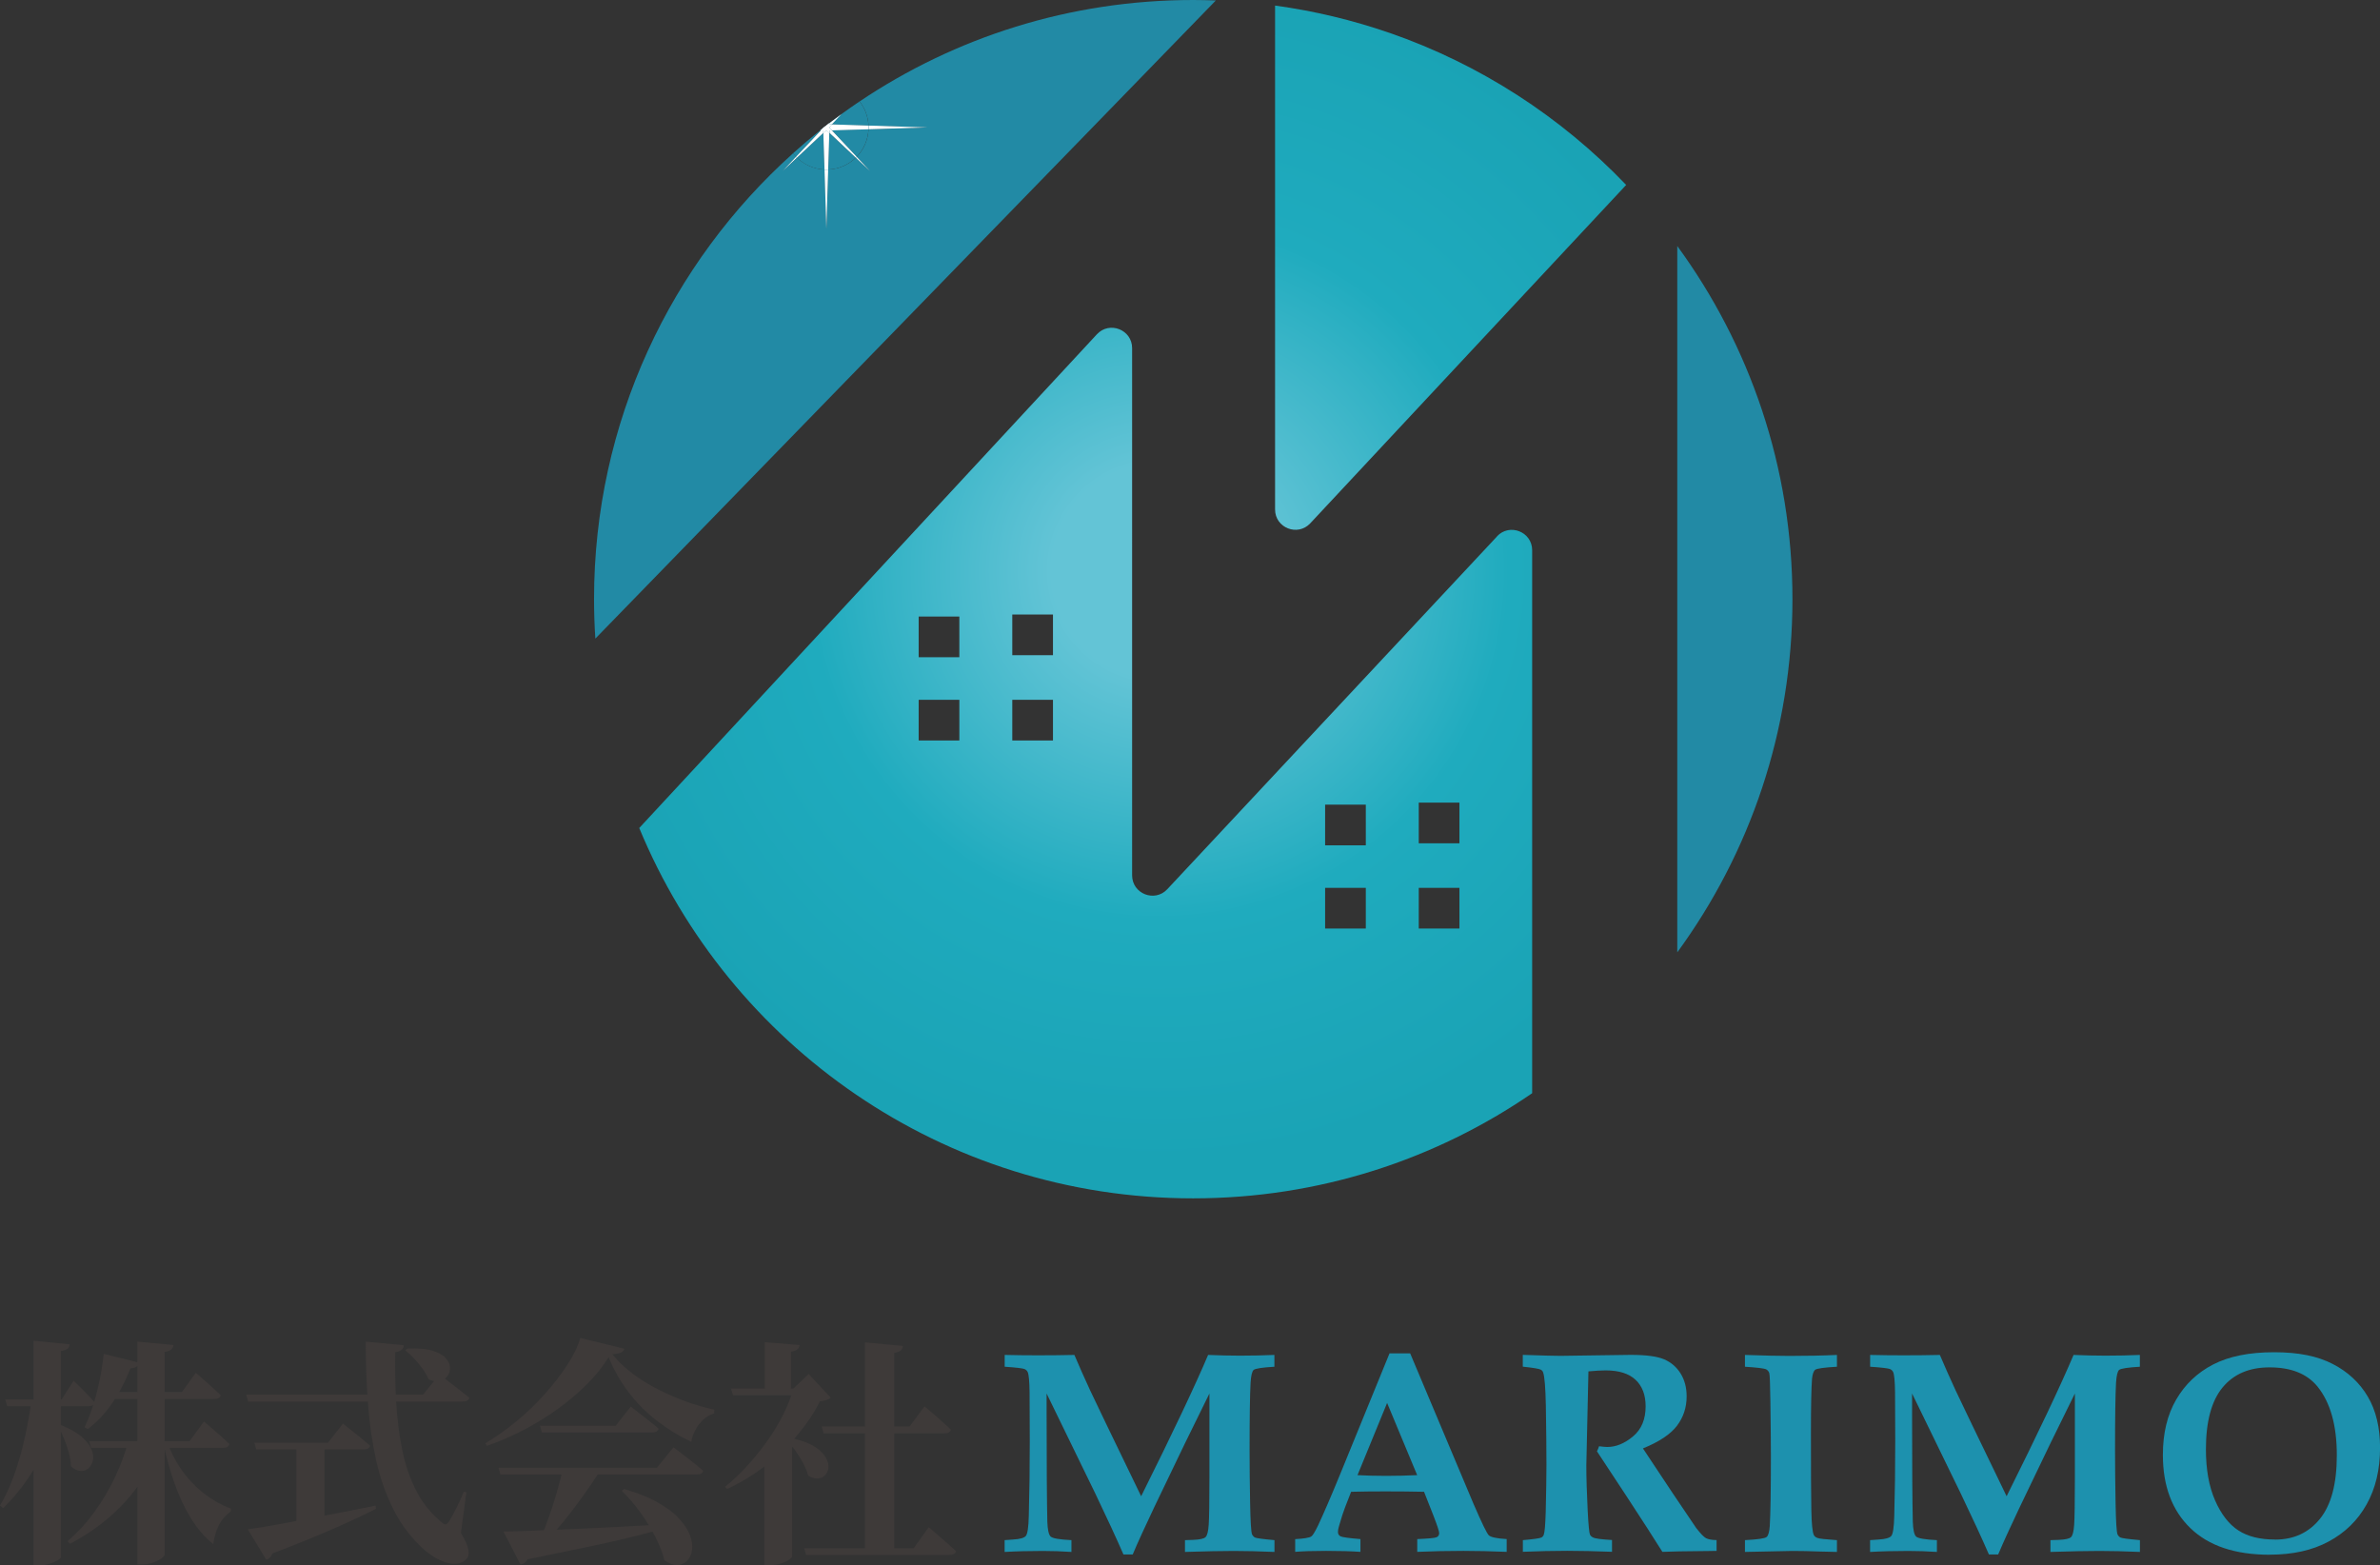 <?xml version="1.0" encoding="UTF-8"?>
<svg id="_レイヤー_2" data-name="レイヤー 2" xmlns="http://www.w3.org/2000/svg" xmlns:xlink="http://www.w3.org/1999/xlink" viewBox="0 0 363.27 238.93">
  <rect x="0" y="0" width="363.27" height="238.93" fill="#333333" stroke="none"/>
  <defs>
    <style>
      .cls-1 {
        fill: url(#radial-gradient-10);
      }

      .cls-2 {
        fill: url(#radial-gradient-9);
      }

      .cls-3 {
        fill: url(#radial-gradient-14);
      }

      .cls-4 {
        fill: url(#radial-gradient-16);
      }

      .cls-5 {
        fill: url(#radial-gradient-18);
      }

      .cls-6 {
        fill: none;
      }

      .cls-7 {
        fill: url(#radial-gradient-5);
      }

      .cls-8 {
        fill: url(#radial-gradient);
      }

      .cls-9 {
        fill: url(#radial-gradient-3);
      }

      .cls-10 {
        fill: url(#radial-gradient-24);
      }

      .cls-11 {
        fill: #228aa5;
      }

      .cls-12 {
        fill: url(#radial-gradient-20);
      }

      .cls-13 {
        fill: url(#_名称未設定グラデーション_125);
      }

      .cls-14 {
        fill: url(#_名称未設定グラデーション_125-2);
      }

      .cls-15 {
        fill: url(#radial-gradient-11);
      }

      .cls-16 {
        fill: #3e3a39;
      }

      .cls-17 {
        fill: url(#radial-gradient-8);
      }

      .cls-18 {
        fill: url(#radial-gradient-2);
      }

      .cls-19 {
        fill: url(#radial-gradient-23);
      }

      .cls-20 {
        fill: url(#radial-gradient-21);
      }

      .cls-21 {
        fill: url(#radial-gradient-4);
      }

      .cls-22 {
        fill: url(#radial-gradient-22);
      }

      .cls-23 {
        fill: url(#radial-gradient-12);
      }

      .cls-24 {
        fill: url(#radial-gradient-19);
      }

      .cls-25 {
        fill: url(#radial-gradient-15);
      }

      .cls-26 {
        fill: #1d91ae;
      }

      .cls-27 {
        fill: url(#radial-gradient-6);
      }

      .cls-28 {
        fill: url(#radial-gradient-7);
      }

      .cls-29 {
        fill: url(#radial-gradient-17);
      }

      .cls-30 {
        fill: url(#radial-gradient-13);
      }
    </style>
    <radialGradient id="_名称未設定グラデーション_125" data-name="名称未設定グラデーション 125" cx="1159.41" cy="954.63" fx="1159.41" fy="954.63" r="188.76" gradientTransform="translate(-379.65 -371.09) scale(.48)" gradientUnits="userSpaceOnUse">
      <stop offset=".18" stop-color="#63c4d6"/>
      <stop offset=".59" stop-color="#1fabbe"/>
      <stop offset="1" stop-color="#1aa3b5"/>
    </radialGradient>
    <radialGradient id="_名称未設定グラデーション_125-2" data-name="名称未設定グラデーション 125" cx="1159.41" fx="1159.41" r="188.76" xlink:href="#_名称未設定グラデーション_125"/>
    <radialGradient id="radial-gradient" cx="3525.26" cy="-1092.05" fx="3525.26" fy="-1092.05" r="31.93" gradientTransform="translate(1834.25 -509.7) rotate(-180) scale(.48)" gradientUnits="userSpaceOnUse">
      <stop offset="0" stop-color="#fff"/>
      <stop offset="0" stop-color="#fff"/>
      <stop offset="1" stop-color="#fff"/>
    </radialGradient>
    <radialGradient id="radial-gradient-2" cx="3525.26" cy="-1092.05" fx="3525.26" fy="-1092.05" r="31.93" xlink:href="#radial-gradient"/>
    <radialGradient id="radial-gradient-3" cx="2213.34" cy="-2399.4" fx="2213.34" fy="-2399.4" r="19.44" gradientTransform="translate(1706.53 -44.31) rotate(-135) scale(.48)" xlink:href="#radial-gradient"/>
    <radialGradient id="radial-gradient-4" cx="2213.34" cy="-2399.4" fx="2213.34" fy="-2399.4" r="19.44" gradientTransform="translate(1706.53 -44.31) rotate(-135) scale(.48)" xlink:href="#radial-gradient"/>
    <radialGradient id="radial-gradient-5" cx="3525.26" cy="-1092.05" fx="3525.26" fy="-1092.05" r="13.31" gradientTransform="translate(1834.25 -509.7) rotate(-180) scale(.48)" gradientUnits="userSpaceOnUse">
      <stop offset="0" stop-color="#fff"/>
      <stop offset=".56" stop-color="#fff" stop-opacity=".44"/>
      <stop offset="1" stop-color="#fff" stop-opacity="0"/>
    </radialGradient>
    <radialGradient id="radial-gradient-6" cx="3525.26" cy="-1092.05" fx="3525.26" fy="-1092.05" r="13.31" xlink:href="#radial-gradient-5"/>
    <radialGradient id="radial-gradient-7" cx="3525.26" cy="-1092.05" fx="3525.26" fy="-1092.05" r="13.31" xlink:href="#radial-gradient-5"/>
    <radialGradient id="radial-gradient-8" cx="3525.26" fx="3525.26" r="13.31" xlink:href="#radial-gradient-5"/>
    <radialGradient id="radial-gradient-9" cx="3525.26" cy="-1092.05" fx="3525.26" fy="-1092.05" r="13.31" xlink:href="#radial-gradient-5"/>
    <radialGradient id="radial-gradient-10" cx="3525.26" cy="-1092.05" fx="3525.26" fy="-1092.05" r="31.96" xlink:href="#radial-gradient"/>
    <radialGradient id="radial-gradient-11" r="13.31" xlink:href="#radial-gradient-5"/>
    <radialGradient id="radial-gradient-12" cx="3525.26" fx="3525.26" r="31.93" xlink:href="#radial-gradient"/>
    <radialGradient id="radial-gradient-13" cy="-1092.05" fy="-1092.05" r="13.31" xlink:href="#radial-gradient-5"/>
    <radialGradient id="radial-gradient-14" cx="3525.26" cy="-1092.05" fx="3525.26" fy="-1092.05" r="31.93" xlink:href="#radial-gradient"/>
    <radialGradient id="radial-gradient-15" cx="3525.26" cy="-1092.05" fx="3525.26" fy="-1092.05" r="13.31" xlink:href="#radial-gradient-5"/>
    <radialGradient id="radial-gradient-16" cx="2213.34" cy="-2399.4" fx="2213.34" fy="-2399.4" r="19.44" gradientTransform="translate(1706.53 -44.31) rotate(-135) scale(.48)" xlink:href="#radial-gradient"/>
    <radialGradient id="radial-gradient-17" cx="3525.26" cy="-1092.05" fx="3525.26" fy="-1092.05" r="13.31" xlink:href="#radial-gradient-5"/>
    <radialGradient id="radial-gradient-18" cx="2213.34" cy="-2399.4" fx="2213.34" fy="-2399.4" r="19.44" gradientTransform="translate(1706.53 -44.31) rotate(-135) scale(.48)" xlink:href="#radial-gradient"/>
    <radialGradient id="radial-gradient-19" cx="3525.26" cy="-1092.05" fx="3525.26" fy="-1092.05" r="13.31" xlink:href="#radial-gradient-5"/>
    <radialGradient id="radial-gradient-20" cx="2213.34" cy="-2399.4" fx="2213.34" fy="-2399.4" r="19.45" gradientTransform="translate(1706.53 -44.31) rotate(-135) scale(.48)" xlink:href="#radial-gradient"/>
    <radialGradient id="radial-gradient-21" r="13.31" xlink:href="#radial-gradient-5"/>
    <radialGradient id="radial-gradient-22" cy="-1092.05" fy="-1092.05" r="31.93" xlink:href="#radial-gradient"/>
    <radialGradient id="radial-gradient-23" cx="2213.34" cy="-2399.4" fx="2213.34" fy="-2399.4" r="19.43" gradientTransform="translate(1706.53 -44.31) rotate(-135) scale(.48)" xlink:href="#radial-gradient"/>
    <radialGradient id="radial-gradient-24" cx="3525.26" cy="-1092.05" fx="3525.26" fy="-1092.05" r="13.31" xlink:href="#radial-gradient-5"/>
  </defs>
  <g id="_レイヤー_1-2" data-name="レイヤー 1">
    <g id="_縦配置" data-name="縦配置">
      <g id="_テキスト" data-name="テキスト">
        <g>
          <path class="cls-16" d="M4.83,213.61h4.17v.58c-.63,3.17-1.66,6.1-3.09,8.78-1.43,2.68-3.24,5.1-5.43,7.24l-.48-.4c.88-1.49,1.63-3.13,2.25-4.92.62-1.79,1.15-3.65,1.57-5.58s.76-3.83,1.01-5.71ZM.81,213.61h8.6l1.83-2.85c.76.73,1.38,1.35,1.88,1.87.5.51.94.99,1.33,1.43-.07.39-.39.59-.95.59H1.1l-.29-1.02ZM5.12,204.65l5.52.55c-.02.27-.13.49-.31.66-.18.17-.53.29-1.04.37v31.46c0,.12-.17.28-.49.48-.33.19-.75.37-1.26.53-.51.16-1.04.24-1.57.24h-.84v-34.28ZM9.29,217.52c1.34.54,2.38,1.12,3.13,1.76.74.63,1.25,1.27,1.52,1.9.27.63.35,1.21.24,1.72-.11.51-.34.92-.68,1.23-.34.31-.75.44-1.23.4-.48-.04-.96-.27-1.45-.71-.02-.68-.13-1.39-.33-2.12s-.44-1.45-.73-2.14c-.29-.69-.59-1.32-.88-1.88l.4-.15ZM19.61,219.98h4.72v.59c-1.15,3.2-2.87,6.07-5.18,8.62s-5.13,4.7-8.47,6.46l-.37-.4c1.51-1.29,2.87-2.77,4.08-4.43,1.21-1.66,2.25-3.41,3.13-5.27.88-1.85,1.57-3.71,2.08-5.56ZM15.84,206.66l5.42,1.35c-.05.24-.18.44-.4.59-.22.15-.54.23-.95.26-.78,2-1.72,3.79-2.82,5.38-1.1,1.58-2.33,2.89-3.7,3.91l-.48-.29c.68-1.41,1.29-3.12,1.81-5.1.52-1.99.9-4.02,1.12-6.09ZM13.61,219.98h15.33l2.19-3c.51.44.98.84,1.41,1.21.43.37.86.74,1.3,1.13.44.39.83.76,1.17,1.1-.07.39-.4.58-.99.58H13.9l-.29-1.02ZM17.05,212.48h10.72l2.12-2.93c.51.44.97.83,1.37,1.19.4.35.82.73,1.24,1.12.43.39.82.76,1.19,1.1-.1.39-.44.59-1.02.59h-15.62v-1.06ZM20.96,204.79l5.52.51c-.02.24-.13.46-.31.66-.18.2-.53.33-1.04.4v30.95c0,.15-.17.34-.51.58s-.77.46-1.3.64-1.04.27-1.55.27h-.8v-34.02ZM25.54,220.09c.56,1.63,1.34,3.13,2.34,4.5,1,1.37,2.13,2.53,3.4,3.49,1.27.96,2.6,1.7,3.99,2.21l-.04.4c-.85.66-1.48,1.4-1.88,2.23s-.67,1.76-.79,2.78c-1.29-1.02-2.43-2.34-3.42-3.95-.99-1.61-1.82-3.39-2.51-5.34-.68-1.95-1.24-3.95-1.68-6l.59-.33Z"/>
          <path class="cls-16" d="M37.57,212.88h27l2.49-3.07c.61.44,1.15.85,1.63,1.23s.97.77,1.5,1.17c.52.4,1.01.79,1.45,1.15-.1.39-.45.58-1.06.58h-32.71l-.29-1.06ZM37.83,233.44c1.15-.15,2.72-.4,4.72-.77,2-.37,4.27-.79,6.82-1.28,2.55-.49,5.2-1.01,7.96-1.57l.07.48c-1.66.85-3.77,1.85-6.35,2.98-2.57,1.13-5.74,2.42-9.49,3.86-.07.24-.2.45-.37.62-.17.17-.35.28-.55.33l-2.82-4.65ZM38.82,220.23h11.23l2.3-2.93c.54.44,1.02.83,1.46,1.17.44.34.9.71,1.37,1.1.48.39.91.76,1.3,1.1-.1.39-.44.58-1.02.58h-16.35l-.29-1.02ZM45.25,220.23h4.28v13.06l-4.28.51v-13.57ZM55.83,204.79l5.82.55c-.02.24-.13.46-.31.66-.18.2-.52.33-1.01.4-.05,2.63,0,5.22.15,7.76.15,2.54.46,4.95.93,7.24.48,2.29,1.19,4.37,2.16,6.22.96,1.85,2.24,3.43,3.82,4.72.24.24.45.36.62.35.17-.01.35-.18.55-.49.29-.46.66-1.13,1.1-2.01.44-.88.82-1.71,1.13-2.49l.4.07-.84,6.22c.66,1.1,1.04,1.96,1.15,2.6.11.63,0,1.1-.31,1.39-.42.42-.9.65-1.46.71-.56.06-1.15-.01-1.76-.22-.61-.21-1.19-.48-1.74-.82s-1.03-.7-1.45-1.06c-1.95-1.76-3.51-3.79-4.68-6.09s-2.06-4.81-2.67-7.52c-.61-2.71-1.03-5.6-1.26-8.67-.23-3.07-.35-6.24-.35-9.51ZM62.16,205.85c1.54-.07,2.78.02,3.73.29s1.65.63,2.08,1.1c.44.46.68.95.71,1.45.04.5-.09.95-.38,1.34-.29.39-.7.65-1.21.77-.51.12-1.07.02-1.68-.29-.22-.51-.53-1.04-.92-1.59-.39-.55-.82-1.07-1.28-1.55-.46-.49-.92-.9-1.35-1.24l.29-.26Z"/>
          <path class="cls-16" d="M92.89,207.17c-.83,1.37-1.9,2.71-3.22,4.04-1.32,1.33-2.8,2.6-4.46,3.8s-3.42,2.29-5.27,3.26c-1.85.96-3.73,1.77-5.63,2.43l-.22-.4c1.61-.95,3.19-2.07,4.76-3.37,1.56-1.29,3.01-2.68,4.33-4.17,1.33-1.49,2.47-2.96,3.42-4.43.95-1.46,1.61-2.83,1.98-4.1l6.73,1.65c-.07.24-.24.43-.51.57-.27.13-.71.23-1.32.27.85,1.07,1.88,2.05,3.07,2.95s2.49,1.7,3.9,2.41c1.4.72,2.84,1.34,4.32,1.87s2.9.93,4.26,1.23l-.04.58c-.66.2-1.23.52-1.7.99-.48.46-.87.99-1.17,1.57-.31.59-.51,1.17-.6,1.76-1.88-.88-3.64-1.96-5.29-3.24s-3.09-2.74-4.33-4.39-2.24-3.41-3-5.29ZM76.09,224.04h24.18l2.52-3.11c.61.44,1.15.85,1.63,1.23.48.38.98.77,1.5,1.17s.99.8,1.41,1.19c-.1.37-.44.55-1.02.55h-29.93l-.29-1.02ZM76.83,233.77c1.1,0,2.5-.04,4.21-.11,1.71-.07,3.65-.15,5.82-.24,2.17-.08,4.51-.19,7.01-.33,2.5-.13,5.08-.27,7.74-.42l.04.55c-1.51.44-3.26.9-5.23,1.39-1.97.49-4.27,1.01-6.88,1.55-2.61.55-5.61,1.16-9,1.85-.24.46-.61.73-1.1.8l-2.6-5.05ZM85.86,224.37h5.82c-.78,1.24-1.67,2.55-2.65,3.93-.99,1.38-1.99,2.69-3,3.93-1.01,1.24-1.98,2.29-2.91,3.15h-.8c.29-.71.61-1.52.95-2.43.34-.91.68-1.87,1.01-2.87s.63-2,.91-3,.51-1.9.68-2.71ZM82.42,217.63h11.56l2.3-2.93c.56.44,1.06.83,1.5,1.17.44.34.91.71,1.41,1.1.5.39.95.76,1.34,1.1-.1.39-.43.59-.99.59h-16.83l-.29-1.02ZM95.26,227.29c2.05.59,3.76,1.27,5.14,2.05,1.38.78,2.46,1.6,3.26,2.47.79.87,1.34,1.71,1.65,2.54s.41,1.58.31,2.27c-.1.68-.35,1.23-.75,1.63s-.9.62-1.5.64c-.6.02-1.25-.22-1.96-.73-.22-.9-.56-1.84-1.01-2.8-.45-.96-.97-1.92-1.56-2.85-.58-.94-1.21-1.83-1.88-2.67s-1.36-1.6-2.07-2.29l.37-.26Z"/>
          <path class="cls-16" d="M121.09,211.96l2.34-2.23,3.37,3.62c-.27.27-.82.45-1.65.55-.85,1.71-1.99,3.41-3.4,5.1-1.42,1.7-3.04,3.26-4.87,4.68-1.83,1.43-3.79,2.63-5.89,3.6l-.33-.33c1.24-1,2.41-2.11,3.51-3.33,1.1-1.22,2.11-2.49,3.04-3.8.93-1.32,1.72-2.65,2.38-3.99.66-1.34,1.16-2.63,1.5-3.88ZM111.58,211.96h11.52v1.02h-11.2l-.33-1.02ZM120.91,218.37v19.21c0,.1-.14.25-.42.46s-.68.4-1.21.59-1.13.27-1.81.27h-.81v-16.97l4.24-3.55ZM116.74,204.87l5.3.44c-.02.24-.13.46-.31.64-.18.18-.52.31-1.01.38v6.29h-3.99v-7.76ZM120.29,219.43c1.51.27,2.71.65,3.6,1.13.89.49,1.54,1.02,1.94,1.59.4.57.61,1.12.62,1.63.01.51-.13.95-.42,1.3-.29.35-.68.55-1.15.6s-.98-.1-1.52-.44c-.17-.63-.45-1.29-.82-1.98s-.79-1.34-1.24-1.96c-.45-.62-.9-1.18-1.33-1.66l.33-.22ZM122.74,236.33h16.72l2.3-3.22c.56.49,1.06.92,1.5,1.3.44.38.9.77,1.37,1.19.48.42.91.8,1.3,1.17-.1.39-.44.58-1.02.58h-21.88l-.29-1.02ZM125.41,217.74h13.43l2.27-3.07c.54.44,1.02.85,1.45,1.23.43.38.87.77,1.33,1.17.46.4.88.79,1.24,1.15-.07.39-.42.58-1.02.58h-18.4l-.29-1.06ZM132.03,204.9l5.78.55c-.02.27-.13.49-.31.68s-.52.31-1.01.38v30.55h-4.46v-32.16Z"/>
        </g>
        <g>
          <path class="cls-26" d="M153.34,236.89v-1.8l1.28-.09c1.04-.06,1.69-.24,1.95-.54.26-.3.42-1.32.46-3.04.1-3.53.15-7.35.15-11.46,0-2.18-.01-4.67-.03-7.45-.02-1.68-.12-2.71-.29-3.08-.09-.19-.24-.34-.47-.45s-1.24-.24-3.04-.36v-1.8c1.73.04,3.42.06,5.07.06,1.93,0,3.78-.02,5.57-.06.77,1.81,1.57,3.61,2.4,5.4.59,1.27,3.18,6.66,7.79,16.17,4.87-9.77,8.27-16.96,10.22-21.57,1.71.07,3.34.11,4.88.11,1.81,0,3.56-.04,5.24-.11v1.8c-1.87.11-2.93.28-3.17.49-.24.21-.4.87-.47,1.97-.1,1.8-.15,5.22-.15,10.26,0,2.54.03,5.23.08,8.05.05,2.83.15,4.43.29,4.8.1.21.24.38.43.49s1.19.25,3,.41v1.8c-2.32-.1-4.38-.15-6.2-.15s-4.32.05-7.46.15v-1.8l1.26-.04c1-.04,1.63-.18,1.88-.42.25-.24.41-.86.48-1.87.07-1.01.11-3.38.11-7.12v-12.93c-2.2,4.42-5.02,10.21-8.43,17.37-1.4,2.95-2.5,5.35-3.28,7.2h-1.41c-1.07-2.46-2.51-5.57-4.31-9.33l-7.42-15.24v2.91c0,8.05.04,13.6.11,16.64.04,1.23.21,1.99.49,2.27.29.29,1.35.47,3.19.56v1.8c-1.45-.1-2.91-.15-4.36-.15-2.17,0-4.1.05-5.8.15Z"/>
          <path class="cls-26" d="M197.66,234.94c1.34-.07,2.17-.21,2.49-.41.21-.14.55-.69,1.01-1.63.87-1.86,1.99-4.44,3.34-7.74l7.59-18.58h3.15l9.69,23.02c1.26,2.91,2.03,4.5,2.33,4.77s1.2.47,2.71.56v1.95c-2.33-.1-4.53-.15-6.6-.15-2.47,0-4.82.05-7.05.15v-1.95c1.7-.07,2.68-.16,2.95-.28s.4-.33.4-.64c0-.27-.3-1.17-.9-2.72l-1.41-3.58c-1.77-.04-3.76-.06-5.94-.06-1.9,0-3.63.02-5.19.06l-.94,2.41c-.26.66-.57,1.63-.94,2.93-.09.29-.13.56-.13.79,0,.32.14.55.42.68.28.13,1.28.27,3.01.41v1.95c-1.4-.1-3.14-.15-5.23-.15s-3.56.05-4.73.15v-1.95ZM211.72,214.15l-4.52,11.02c1.32.07,2.77.11,4.35.11s3.25-.04,4.76-.11l-4.59-11.02Z"/>
          <path class="cls-26" d="M232.44,236.89v-1.8c1.66-.14,2.61-.28,2.85-.41.16-.09.27-.22.34-.41.14-.34.24-1.5.3-3.47.07-3.06.11-5.47.11-7.22,0-2.37-.03-5.39-.09-9.05-.06-2.73-.19-4.4-.41-5.02-.06-.19-.17-.33-.34-.43-.23-.14-1.15-.3-2.77-.47v-1.8c2.96.1,4.87.15,5.72.15l10.74-.15c2.33,0,4.03.22,5.09.67s1.91,1.17,2.53,2.16c.62.99.93,2.16.93,3.5,0,1.71-.5,3.21-1.49,4.51-.99,1.29-2.72,2.44-5.18,3.44l4.57,6.88,3.56,5.27c.67.86,1.17,1.38,1.5,1.55s.86.28,1.61.29v1.65l-1.26.02c-3.63.03-5.97.07-7.01.13-1.24-1.99-3.1-4.87-5.57-8.64l-4.42-6.71c.13-.24.24-.5.32-.77.57.07.99.11,1.26.11,1.33,0,2.64-.54,3.92-1.61,1.29-1.07,1.93-2.61,1.93-4.6,0-1.73-.51-3.08-1.53-4.04-1.02-.96-2.54-1.44-4.58-1.44-.64,0-1.52.05-2.62.15l-.14,6.33-.18,8.02c0,1.82.07,4.14.21,6.97.11,2.13.23,3.33.34,3.58.08.19.24.34.47.45.3.17,1.27.3,2.9.39v1.8c-2.57-.1-4.84-.15-6.83-.15-2.11,0-4.38.05-6.81.15Z"/>
          <path class="cls-26" d="M266.34,236.89v-1.8c1.96-.1,3.07-.26,3.32-.49s.41-.79.47-1.69c.11-1.89.17-5.4.17-10.55,0-1.97-.03-4.83-.08-8.57-.03-2.56-.09-3.96-.17-4.21-.09-.25-.24-.43-.45-.55-.31-.16-1.4-.29-3.26-.41v-1.8c2.94.1,5.19.15,6.75.15,2.69,0,5.12-.05,7.29-.15v1.8c-1.96.11-3.06.27-3.31.46-.25.19-.41.64-.49,1.34-.11,1.37-.17,4.15-.17,8.34,0,5.57.02,9.46.06,11.65s.17,3.5.39,3.91c.09.19.27.33.55.44s1.27.22,2.97.33v1.8l-2.53-.06c-1.6-.06-3.03-.09-4.29-.09l-7.22.15Z"/>
          <path class="cls-26" d="M285.44,236.89v-1.8l1.28-.09c1.04-.06,1.69-.24,1.95-.54.26-.3.42-1.32.46-3.04.1-3.53.15-7.35.15-11.46,0-2.18-.01-4.67-.03-7.45-.02-1.68-.12-2.71-.29-3.08-.09-.19-.24-.34-.47-.45s-1.24-.24-3.04-.36v-1.8c1.73.04,3.42.06,5.07.06,1.93,0,3.78-.02,5.57-.06.77,1.81,1.57,3.61,2.4,5.4.59,1.27,3.18,6.66,7.79,16.17,4.87-9.77,8.27-16.96,10.22-21.57,1.71.07,3.34.11,4.88.11,1.81,0,3.56-.04,5.24-.11v1.8c-1.87.11-2.93.28-3.17.49-.24.21-.4.87-.47,1.97-.1,1.8-.15,5.22-.15,10.26,0,2.54.03,5.23.08,8.05.05,2.83.15,4.43.29,4.8.1.21.24.38.43.49s1.19.25,3,.41v1.8c-2.32-.1-4.38-.15-6.2-.15s-4.32.05-7.46.15v-1.8l1.26-.04c1-.04,1.63-.18,1.88-.42.25-.24.41-.86.48-1.87.07-1.01.11-3.38.11-7.12v-12.93c-2.2,4.42-5.02,10.21-8.43,17.37-1.4,2.95-2.5,5.35-3.28,7.2h-1.41c-1.07-2.46-2.51-5.57-4.31-9.33l-7.42-15.24v2.91c0,8.05.04,13.6.11,16.64.04,1.23.21,1.99.49,2.27.29.29,1.35.47,3.19.56v1.8c-1.45-.1-2.91-.15-4.36-.15-2.17,0-4.1.05-5.8.15Z"/>
          <path class="cls-26" d="M346.44,237.32c-5.27,0-9.31-1.35-12.11-4.06-2.8-2.71-4.2-6.43-4.2-11.18,0-3.31.68-6.13,2.04-8.46s3.24-4.11,5.65-5.35,5.5-1.86,9.29-1.86,6.62.6,8.94,1.79c2.31,1.19,4.1,2.85,5.35,4.97,1.25,2.12,1.88,4.73,1.88,7.81,0,3.34-.69,6.23-2.06,8.67-1.37,2.44-3.3,4.32-5.8,5.66-2.49,1.34-5.48,2-8.97,2ZM347.25,235.01c2.87,0,5.16-1.06,6.87-3.19s2.56-5.35,2.56-9.69c0-4.55-.98-8.04-2.94-10.47-1.59-1.96-4.03-2.94-7.33-2.94-3.09,0-5.48,1.02-7.17,3.07s-2.54,5.19-2.54,9.44c0,3.06.46,5.65,1.39,7.78.93,2.12,2.11,3.65,3.55,4.59,1.44.94,3.3,1.4,5.61,1.4Z"/>
        </g>
      </g>
      <g id="_ロゴ" data-name="ロゴ">
        <g>
          <rect class="cls-6" x="202.27" y="135.53" width="6.21" height="6.21"/>
          <rect class="cls-6" x="154.51" y="93.81" width="6.21" height="6.21"/>
          <rect class="cls-6" x="202.27" y="122.82" width="6.21" height="6.21"/>
          <rect class="cls-6" x="154.51" y="106.82" width="6.21" height="6.21"/>
          <rect class="cls-6" x="140.22" y="106.82" width="6.21" height="6.21"/>
          <rect class="cls-6" x="140.22" y="94.12" width="6.21" height="6.21"/>
          <rect class="cls-6" x="216.56" y="122.51" width="6.21" height="6.21"/>
          <rect class="cls-6" x="216.56" y="135.53" width="6.21" height="6.21"/>
          <path class="cls-11" d="M256.01,37.55v107.82c11.05-15.12,17.58-33.75,17.58-53.91s-6.53-38.79-17.58-53.91Z"/>
          <path class="cls-11" d="M182.13,0c-18.85,0-36.36,5.7-50.92,15.48.8,1.03,1.3,2.3,1.36,3.69l9.04.28-9.04.28c-.07,1.63-.74,3.11-1.81,4.21l2.04,2.17-2.17-2.04c-1.1,1.07-2.57,1.74-4.21,1.81l-.28,9.04-.28-9.04c-1.64-.07-3.11-.74-4.21-1.81l-2.17,2.04,2.04-2.17c-.17-.17-.32-.35-.47-.54-18.64,16.74-30.38,41.03-30.38,68.06,0,2.02.07,4.03.2,6.02C118.87,68.67,164.18,22.13,185.58.07c-1.15-.04-2.3-.07-3.46-.07Z"/>
          <path class="cls-13" d="M228.51,81.87l-50.34,53.86c-1.92,2.06-5.37.7-5.37-2.12V53.14c0-2.82-3.46-4.18-5.38-2.11l-69.85,75.36c13.72,33.18,46.41,56.53,84.54,56.53,19.21,0,37.04-5.93,51.75-16.05v-82.88c0-2.82-3.45-4.18-5.37-2.12ZM146.43,113.03h-6.21v-6.21h6.21v6.21ZM146.43,100.32h-6.21v-6.21h6.21v6.21ZM160.72,113.03h-6.21v-6.21h6.21v6.21ZM160.72,100.01h-6.21v-6.21h6.21v6.21ZM208.47,141.73h-6.21v-6.21h6.21v6.21ZM208.47,129.03h-6.21v-6.21h6.21v6.21ZM222.76,141.73h-6.21v-6.21h6.21v6.21ZM222.76,128.72h-6.21v-6.21h6.21v6.21Z"/>
          <path class="cls-14" d="M212.06,5.01c-5.59-1.93-11.42-3.34-17.44-4.16v76.91c0,2.82,3.45,4.18,5.37,2.12l48.22-51.65c-9.93-10.38-22.28-18.42-36.14-23.22Z"/>
          <path class="cls-11" d="M125.85,25.88l.28,9.04.28-9.04c-.09,0-.19.01-.28.01s-.19-.01-.28-.01Z"/>
          <path class="cls-8" d="M125.85,25.88l.28,9.04.28-9.04c-.09,0-.19.01-.28.01s-.19-.01-.28-.01Z"/>
          <path class="cls-11" d="M132.56,19.73l9.04-.28-9.04-.28c0,.09.01.19.01.28s-.01.19-.01.28Z"/>
          <path class="cls-18" d="M132.56,19.73l9.04-.28-9.04-.28c0,.09.01.19.01.28s-.01.19-.01.28Z"/>
          <path class="cls-11" d="M130.62,24.06l2.17,2.04-2.04-2.17s-.09.09-.13.13Z"/>
          <path class="cls-9" d="M130.62,24.06l2.17,2.04-2.04-2.17s-.09.09-.13.13Z"/>
          <path class="cls-11" d="M121.51,23.93l-2.04,2.17,2.17-2.04s-.09-.09-.13-.13Z"/>
          <path class="cls-21" d="M121.51,23.93l-2.04,2.17,2.17-2.04s-.09-.09-.13-.13Z"/>
          <path class="cls-11" d="M121.64,24.07c1.1,1.07,2.57,1.74,4.21,1.81l-.18-5.6-4.04,3.79Z"/>
          <path class="cls-7" d="M121.64,24.07c1.1,1.07,2.57,1.74,4.21,1.81l-.18-5.6-4.04,3.79Z"/>
          <path class="cls-11" d="M126.41,25.88c1.63-.07,3.11-.74,4.21-1.81l-4.03-3.79-.17,5.6Z"/>
          <path class="cls-27" d="M126.41,25.88c1.63-.07,3.11-.74,4.21-1.81l-4.03-3.79-.17,5.6Z"/>
          <path class="cls-11" d="M130.75,23.93c1.07-1.1,1.74-2.57,1.81-4.21l-5.6.17,3.79,4.04Z"/>
          <path class="cls-28" d="M130.75,23.93c1.07-1.1,1.74-2.57,1.81-4.21l-5.6.17,3.79,4.04Z"/>
          <path class="cls-11" d="M126.96,18.99l5.6.18c-.06-1.39-.56-2.66-1.36-3.69-.94.63-1.86,1.28-2.77,1.94l-1.48,1.57Z"/>
          <path class="cls-17" d="M126.96,18.99l5.6.18c-.06-1.39-.56-2.66-1.36-3.69-.94.63-1.86,1.28-2.77,1.94l-1.48,1.57Z"/>
          <path class="cls-11" d="M125.3,19.9h-.12c-1.41,1.12-2.79,2.29-4.14,3.5.15.19.3.37.47.54l3.79-4.04Z"/>
          <path class="cls-2" d="M125.3,19.9h-.12c-1.41,1.12-2.79,2.29-4.14,3.5.15.19.3.37.47.54l3.79-4.04Z"/>
          <path class="cls-11" d="M126.13,19.84l-.46.43.18,5.6c.09,0,.19.01.28.01s.19-.01.28-.01l.17-5.6-.46-.43Z"/>
          <path class="cls-1" d="M126.13,19.84l-.46.43.18,5.6c.09,0,.19.01.28.01s.19-.01.28-.01l.17-5.6-.46-.43Z"/>
          <path class="cls-15" d="M126.13,19.84l-.46.43.18,5.6c.09,0,.19.01.28.01s.19-.01.28-.01l.17-5.6-.46-.43Z"/>
          <path class="cls-11" d="M126.53,19.45l.43.45,5.6-.17c0-.09.01-.19.01-.28s-.01-.19-.01-.28l-5.6-.18-.43.46Z"/>
          <path class="cls-23" d="M126.53,19.45l.43.45,5.6-.17c0-.09.01-.19.01-.28s-.01-.19-.01-.28l-5.6-.18-.43.46Z"/>
          <path class="cls-30" d="M126.53,19.45l.43.45,5.6-.17c0-.09.01-.19.01-.28s-.01-.19-.01-.28l-5.6-.18-.43.46Z"/>
          <path class="cls-11" d="M125.18,19.9h.12s.4-.42.4-.42c-.18.14-.35.28-.52.42Z"/>
          <path class="cls-3" d="M125.18,19.9h.12s.4-.42.4-.42c-.18.14-.35.28-.52.42Z"/>
          <path class="cls-25" d="M125.18,19.9h.12s.4-.42.4-.42c-.18.14-.35.28-.52.42Z"/>
          <path class="cls-11" d="M126.96,18.99l1.48-1.57c-.62.45-1.24.91-1.85,1.38v.18s.37.01.37.01Z"/>
          <path class="cls-4" d="M126.96,18.99l1.48-1.57c-.62.45-1.24.91-1.85,1.38v.18s.37.01.37.01Z"/>
          <path class="cls-29" d="M126.96,18.99l1.48-1.57c-.62.45-1.24.91-1.85,1.38v.18s.37.01.37.01Z"/>
          <path class="cls-11" d="M125.66,19.91h-.36s-3.79,4.02-3.79,4.02c.04.04.09.09.13.13l4.04-3.79v-.36Z"/>
          <path class="cls-5" d="M125.66,19.91h-.36s-3.79,4.02-3.79,4.02c.04.04.09.09.13.13l4.04-3.79v-.36Z"/>
          <path class="cls-24" d="M125.66,19.91h-.36s-3.79,4.02-3.79,4.02c.04.04.09.09.13.13l4.04-3.79v-.36Z"/>
          <path class="cls-11" d="M126.6,19.91v.36s4.02,3.79,4.02,3.79c.04-.04.09-.09.13-.13l-3.79-4.04h-.36Z"/>
          <path class="cls-12" d="M126.6,19.91v.36s4.02,3.79,4.02,3.79c.04-.04.09-.09.13-.13l-3.79-4.04h-.36Z"/>
          <path class="cls-20" d="M126.6,19.91v.36s4.02,3.79,4.02,3.79c.04-.04.09-.09.13-.13l-3.79-4.04h-.36Z"/>
          <path class="cls-11" d="M125.67,20.27l.46-.43.46.43v-.36s.37-.01.37-.01l-.43-.45.43-.46h-.36s0-.2,0-.2c-.3.23-.6.45-.9.69l-.4.42h.36s.01.37.01.37Z"/>
          <path class="cls-22" d="M125.67,20.27l.46-.43.46.43v-.36s.37-.01.37-.01l-.43-.45.43-.46h-.36s0-.2,0-.2c-.3.23-.6.45-.9.69l-.4.42h.36s.01.37.01.37Z"/>
          <path class="cls-19" d="M125.67,20.27l.46-.43.46.43v-.36s.37-.01.37-.01l-.43-.45.43-.46h-.36s0-.2,0-.2c-.3.23-.6.45-.9.69l-.4.42h.36s.01.37.01.37Z"/>
          <path class="cls-10" d="M125.67,20.27l.46-.43.46.43v-.36s.37-.01.37-.01l-.43-.45.43-.46h-.36s0-.2,0-.2c-.3.23-.6.45-.9.69l-.4.42h.36s.01.37.01.37Z"/>
        </g>
      </g>
    </g>
  </g>
</svg>